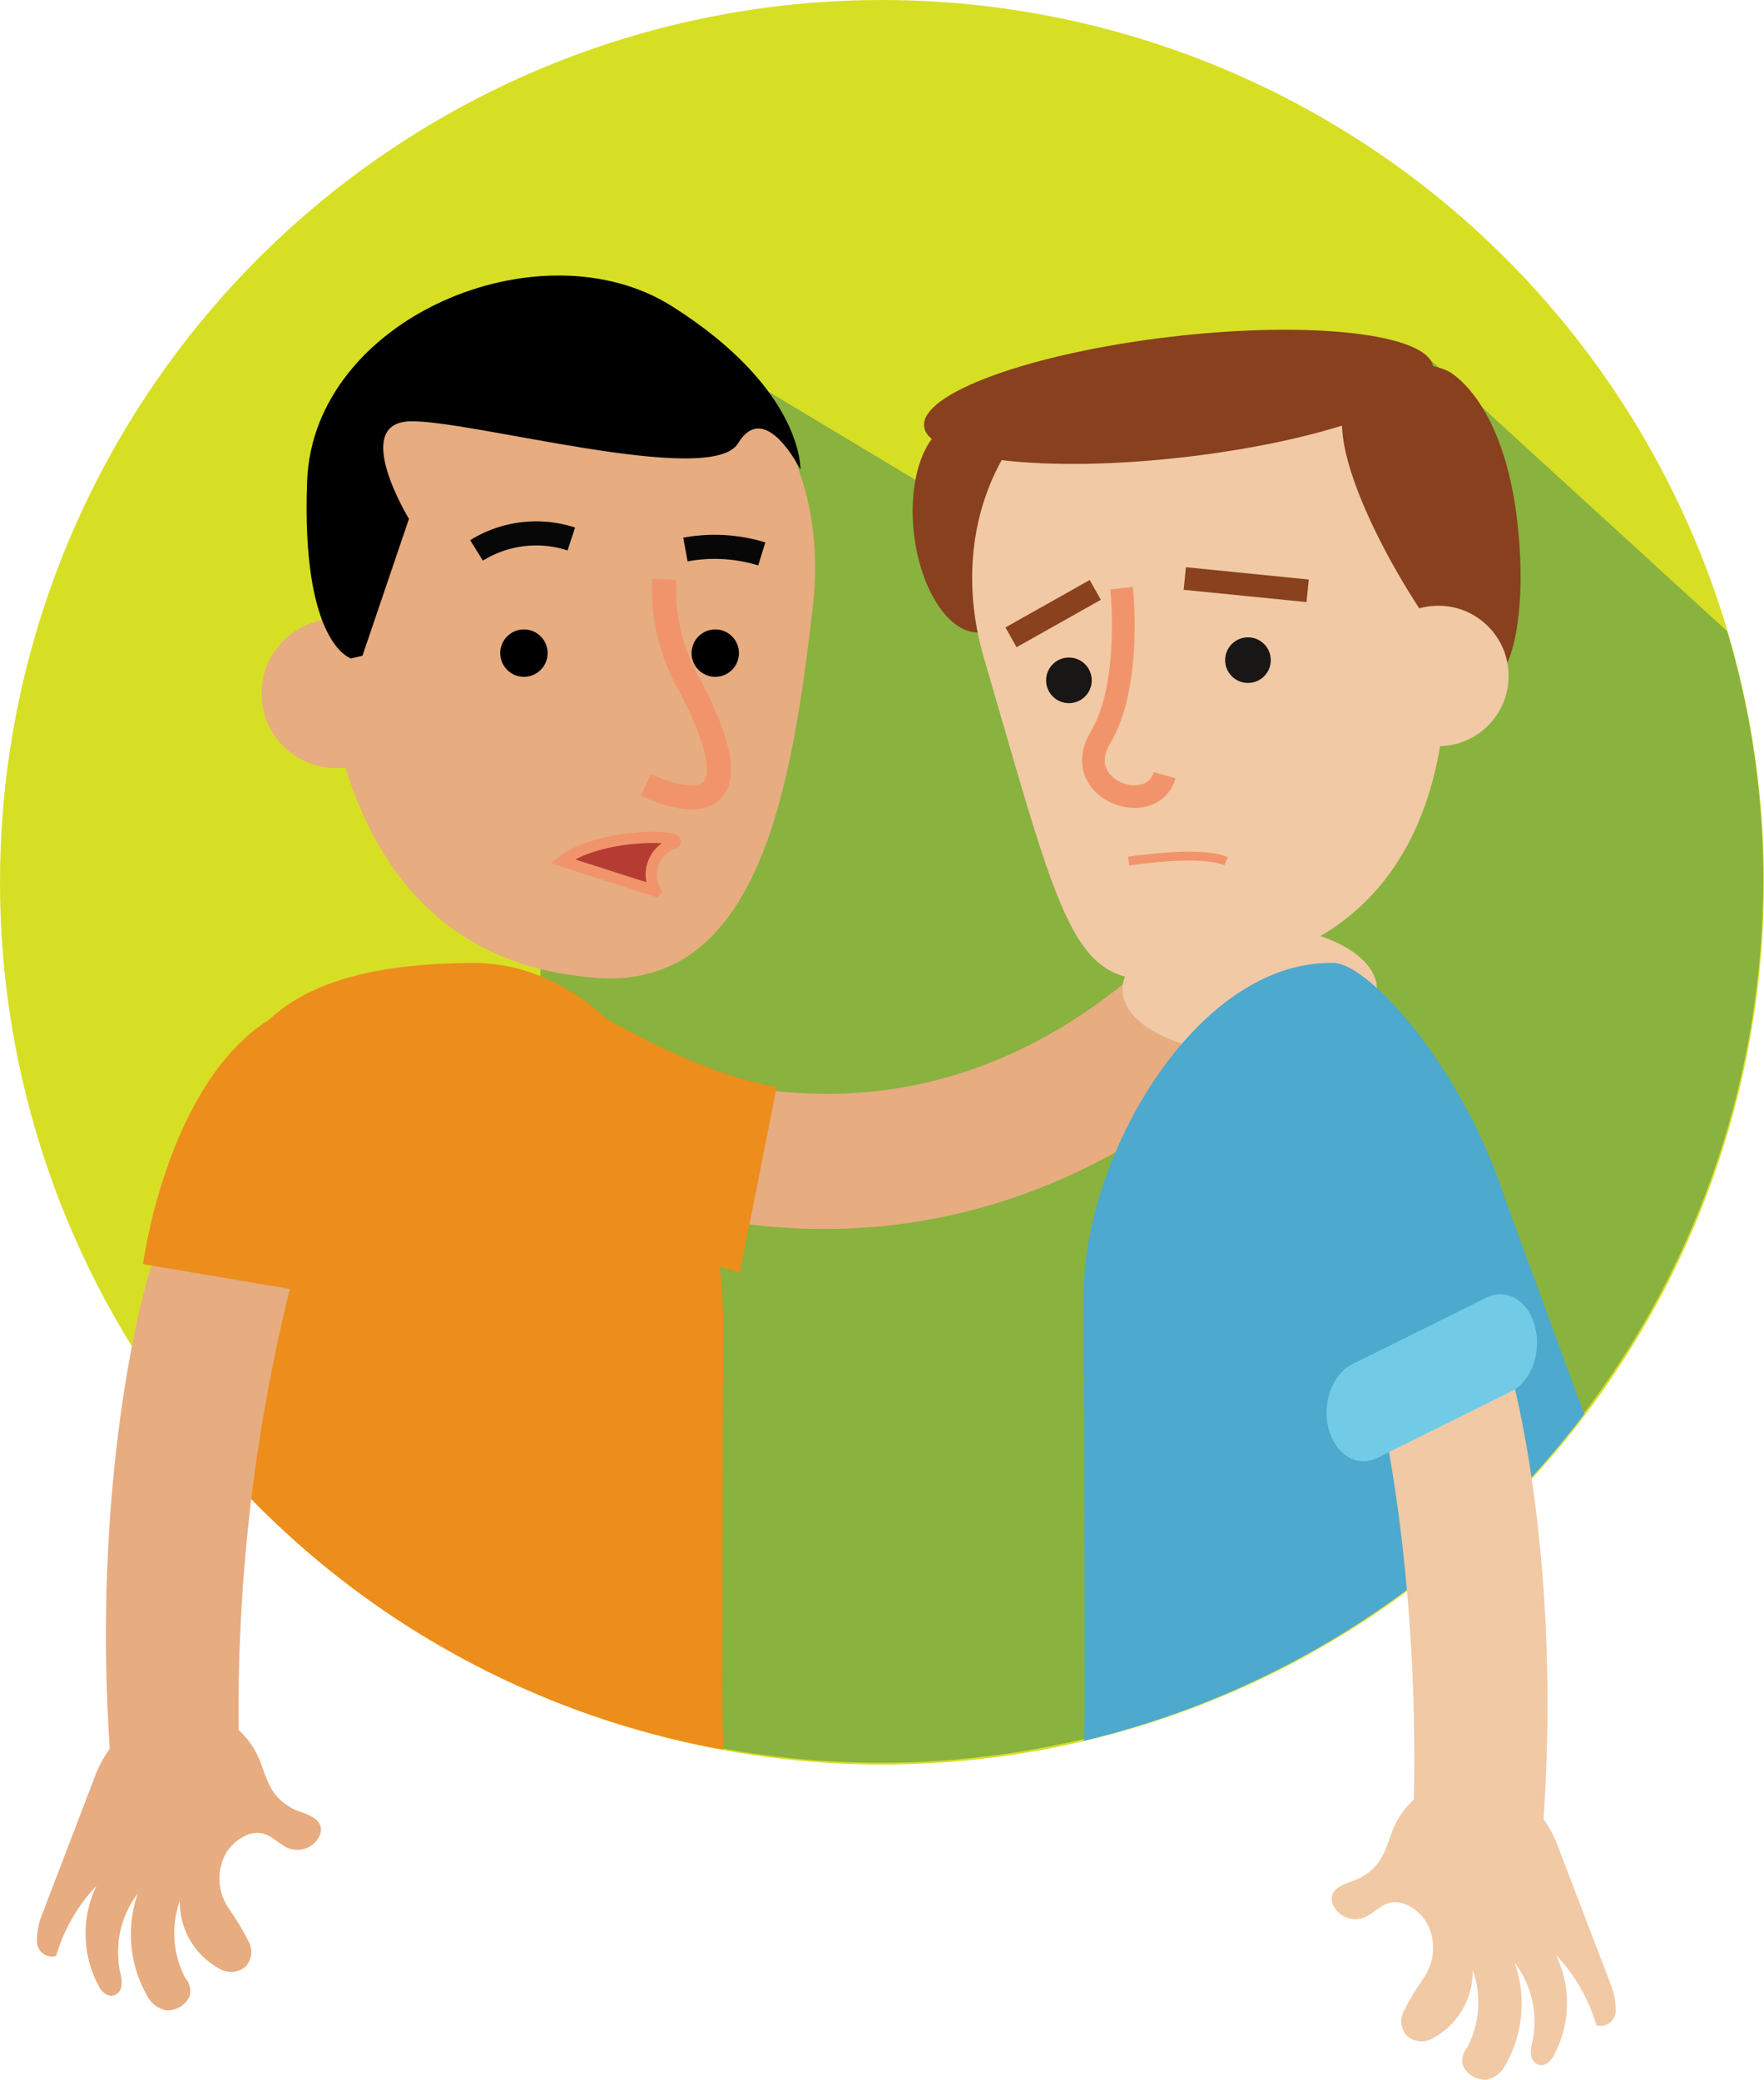 <svg xmlns="http://www.w3.org/2000/svg" viewBox="0 0 150 176.798"><defs><style>.a{fill:#d7df25;}.b{fill:#89b23f;}.c{fill:#e7ac80;}.d{fill:#f1c9a5;}.e{fill:#4da9cd;}.f{fill:#88401e;}.g{fill:#191616;}.h{fill:#71cbe7;}.i,.j,.l,.m,.o{fill:none;}.i{stroke:#89411e;}.i,.j,.l,.m,.n,.o{stroke-miterlimit:10;}.i,.j{stroke-width:1.929px;}.j,.l,.n,.o{stroke:#f2946b;}.k{fill:#ed8d1b;}.l,.m{stroke-width:2.048px;}.m{stroke:#070707;}.n{fill:#b53c33;stroke-width:0.944px;}.o{stroke-width:0.755px;}</style></defs><circle class="a" cx="75" cy="75" r="75"/><path class="b" d="M136.145,39.669l-7.91,31.94L72.861,38.4,61.219,91.534,60.1,153.325A75.048,75.048,0,0,0,165.175,84.594a73.505,73.505,0,0,0-3.06-21.194Z" transform="translate(-15.249 -9.743)"/><g transform="translate(43.955 81.791)"><path class="c" d="M85.019,132.287c-11.119,0-20.672-3.657-26.119-7.164l6.269-9.7-3.134,4.851,3.134-4.851c.97.6,24.4,14.925,47.463-5.821l7.761,8.582C108.452,128.779,95.915,132.287,85.019,132.287Z" transform="translate(-58.9 -109.6)"/></g><ellipse class="d" cx="10.821" cy="5.448" rx="10.821" ry="5.448" transform="translate(95.448 78.657)"/><path class="e" d="M166.037,148.057l-6.791-18.507c-3.657-11.119-11.493-19.776-14.478-19.851-11.642-.3-21.269,16.418-21.269,28.06l.075,34.179c0,.522,0,2.09-.075,3.881A75.383,75.383,0,0,0,166.037,148.057Z" transform="translate(-31.336 -27.833)"/><ellipse class="f" cx="4.701" cy="8.955" rx="4.701" ry="8.955" transform="translate(76.685 36.503) rotate(-6.644)"/><path class="d" d="M111.763,65.933c7.91,27.09,7.537,28.881,20.373,26.493,18.284-3.433,20-20.224,18.507-33.209s-9.776-20.97-22.836-19.478C114.823,41.232,108.106,53.4,111.763,65.933Z" transform="translate(-28.106 -10.038)"/><path class="d" d="M111.863,66.133c7.91,27.09,7.537,28.881,20.373,26.493,18.284-3.433,20-20.224,18.507-33.209s-9.776-20.97-22.836-19.478C114.923,41.432,108.207,53.521,111.863,66.133Z" transform="translate(-28.132 -10.089)"/><ellipse class="f" cx="21.791" cy="5.149" rx="21.791" ry="5.149" transform="translate(77.983 31.142) rotate(-6.644)"/><path class="f" d="M152.977,47.527C153.8,54.765,163.052,68.8,165.29,68.5c2.239-.224,3.358-6.343,2.537-13.582s-3.358-11.119-5.6-12.687C160.365,40.959,152.082,40.288,152.977,47.527Z" transform="translate(-38.798 -10.512)"/><circle class="g" cx="1.94" cy="1.94" r="1.94" transform="translate(104.179 54.179)"/><circle class="g" cx="1.94" cy="1.94" r="1.94" transform="translate(88.955 55.896)"/><circle class="d" cx="5.97" cy="5.97" r="5.97" transform="translate(116.343 51.493)"/><g transform="translate(113.236 151.091)"><path class="d" d="M154.844,214.207c.9-.522,1.567-1.418,2.91-1.045a3.721,3.721,0,0,1,2.239,2.015,4.47,4.47,0,0,1-.373,4.254,24.309,24.309,0,0,0-1.791,2.985,1.853,1.853,0,0,0,.3,2.015,1.918,1.918,0,0,0,2.313.149,6.409,6.409,0,0,0,3.284-5.746,8.225,8.225,0,0,1-.448,6.567,1.7,1.7,0,0,0-.373,1.567,2.062,2.062,0,0,0,2.015,1.194,2.331,2.331,0,0,0,1.567-1.194,10.556,10.556,0,0,0,.821-8.731,8.206,8.206,0,0,1,1.493,6.716c-.149.6-.3,1.493.373,1.866.522.3,1.045-.075,1.343-.522a9.4,9.4,0,0,0,.3-8.731,14.679,14.679,0,0,1,3.433,5.97,1.283,1.283,0,0,0,1.642-1.194,6.186,6.186,0,0,0-.522-2.537l-4.4-11.493a9.883,9.883,0,0,0-2.164-3.433,7.078,7.078,0,0,0-11.94,2.239c-.672,1.866-.97,2.91-2.687,3.881-.821.448-2.761.672-2.388,2.164A2.094,2.094,0,0,0,154.844,214.207Z" transform="translate(-151.737 -202.461)"/></g><g transform="translate(117.09 113.507)"><path class="d" d="M160.034,191.727c.448-20.224-2.985-34.254-3.134-34.478l10.373-5.149c.672,1.045,5.522,17.537,3.731,42.015Z" transform="translate(-156.9 -152.1)"/></g><path class="e" d="M151.146,147.258c-1.194-6.119-3.358-8.806-7.164-11.94-1.567-1.269-3.134-5.97-2.985-8.433l.821-12.985c10.522,3.507,18.881,14.254,21.642,28.507Z" transform="translate(-35.773 -28.9)"/><path class="h" d="M164.77,147.708l-11.418,5.672c-1.716.821-2.612,3.358-2.015,5.522h0c.6,2.164,2.388,3.284,4.1,2.463l11.418-5.672c1.716-.821,2.612-3.358,2.015-5.522h0C168.352,148.007,166.486,146.887,164.77,147.708Z" transform="translate(-38.352 -37.41)"/><line class="i" x1="10.448" y1="1.045" transform="translate(100.746 49.179)"/><line class="i" y1="4.03" x2="7.164" transform="translate(85.97 50.149)"/><path class="j" d="M126.986,67s.9,8.209-1.791,12.687,4.4,6.94,5.448,3.209" transform="translate(-31.613 -17)"/><path class="k" d="M46.769,109.7c-11.642,0-21.269,3.134-21.269,14.851V152.76a74.392,74.392,0,0,0,42.463,23.806c0-2.015-.075-4.1-.075-4.627l.075-31.119C68.037,123.431,58.41,109.7,46.769,109.7Z" transform="translate(-6.47 -27.834)"/><path class="c" d="M78.366,60.851c-1.716,14.7-4.4,32.388-18.284,31.418C40.381,90.925,36.5,72.045,36.5,58.537S44.336,36,58.216,36,80.007,47.493,78.366,60.851Z" transform="translate(-9.261 -9.134)"/><circle cx="2.015" cy="2.015" r="2.015" transform="translate(42.537 53.507)"/><circle cx="2.015" cy="2.015" r="2.015" transform="translate(58.806 53.507)"/><circle class="c" cx="6.343" cy="6.343" r="6.343" transform="translate(22.239 52.612)"/><path class="l" d="M75.167,66a16.446,16.446,0,0,0,2.164,9.03c6.194,11.791-.821,9.851-3.731,8.433" transform="translate(-18.675 -16.746)"/><g transform="translate(3.123 145.195)"><path class="c" d="M25.241,206.307c-.9-.522-1.567-1.418-2.91-1.045a3.722,3.722,0,0,0-2.239,2.015,4.47,4.47,0,0,0,.373,4.254,24.309,24.309,0,0,1,1.791,2.985,1.853,1.853,0,0,1-.3,2.015,1.918,1.918,0,0,1-2.313.149,6.409,6.409,0,0,1-3.284-5.746,8.224,8.224,0,0,0,.448,6.567,1.7,1.7,0,0,1,.373,1.567,2.062,2.062,0,0,1-2.015,1.194,2.331,2.331,0,0,1-1.567-1.194,10.556,10.556,0,0,1-.821-8.731,8.206,8.206,0,0,0-1.493,6.716c.149.6.3,1.493-.373,1.866-.522.3-1.045-.075-1.343-.522a9.4,9.4,0,0,1-.3-8.731,14.679,14.679,0,0,0-3.433,5.97A1.283,1.283,0,0,1,4.2,214.441a6.186,6.186,0,0,1,.522-2.537l4.4-11.493a9.882,9.882,0,0,1,2.164-3.433,7.078,7.078,0,0,1,11.94,2.239c.672,1.866.97,2.91,2.687,3.881.821.448,2.761.672,2.388,2.164A2.094,2.094,0,0,1,25.241,206.307Z" transform="translate(-4.184 -194.561)"/></g><g transform="translate(9.013 106.791)"><path class="c" d="M23.363,183.548a148.753,148.753,0,0,1,4.7-39.03L16.273,143.1c-.672,1.045-5.6,18.358-3.806,42.836Z" transform="translate(-12.078 -143.1)"/></g><path class="k" d="M16.3,136.535,32.643,139.3,36.3,122.057s-1.866-11.716-10-5.821S16.3,136.535,16.3,136.535Z" transform="translate(-4.136 -29.072)"/><path class="m" d="M54.3,62.207a9.611,9.611,0,0,1,8.06-.97" transform="translate(-13.778 -15.416)"/><path class="m" d="M78.1,62.524a13.657,13.657,0,0,1,6.493.373" transform="translate(-19.816 -15.808)"/><path class="n" d="M73.5,95.921c1.493-.746-6.119-1.045-9.4,1.493l7.91,2.537A2.792,2.792,0,0,1,73.5,95.921Z" transform="translate(-16.264 -24.204)"/><path class="k" d="M65.6,114s9.776,6.194,17.09,7.313l-3.134,15.821L71.57,134.6Z" transform="translate(-16.645 -28.925)"/><path d="M39.686,63.71l3.955-11.642s-4.925-8.06,0-8.284,25.672,5.672,27.985,1.866,5.3,2.239,5.3,2.239.3-6.791-10.9-13.881-30.522.97-31.045,14.851,3.731,15.075,3.731,15.075Z" transform="translate(-8.865 -7.963)"/><path class="o" d="M128.6,97.953s6.045-.97,8.284,0" transform="translate(-32.63 -24.744)"/></svg>